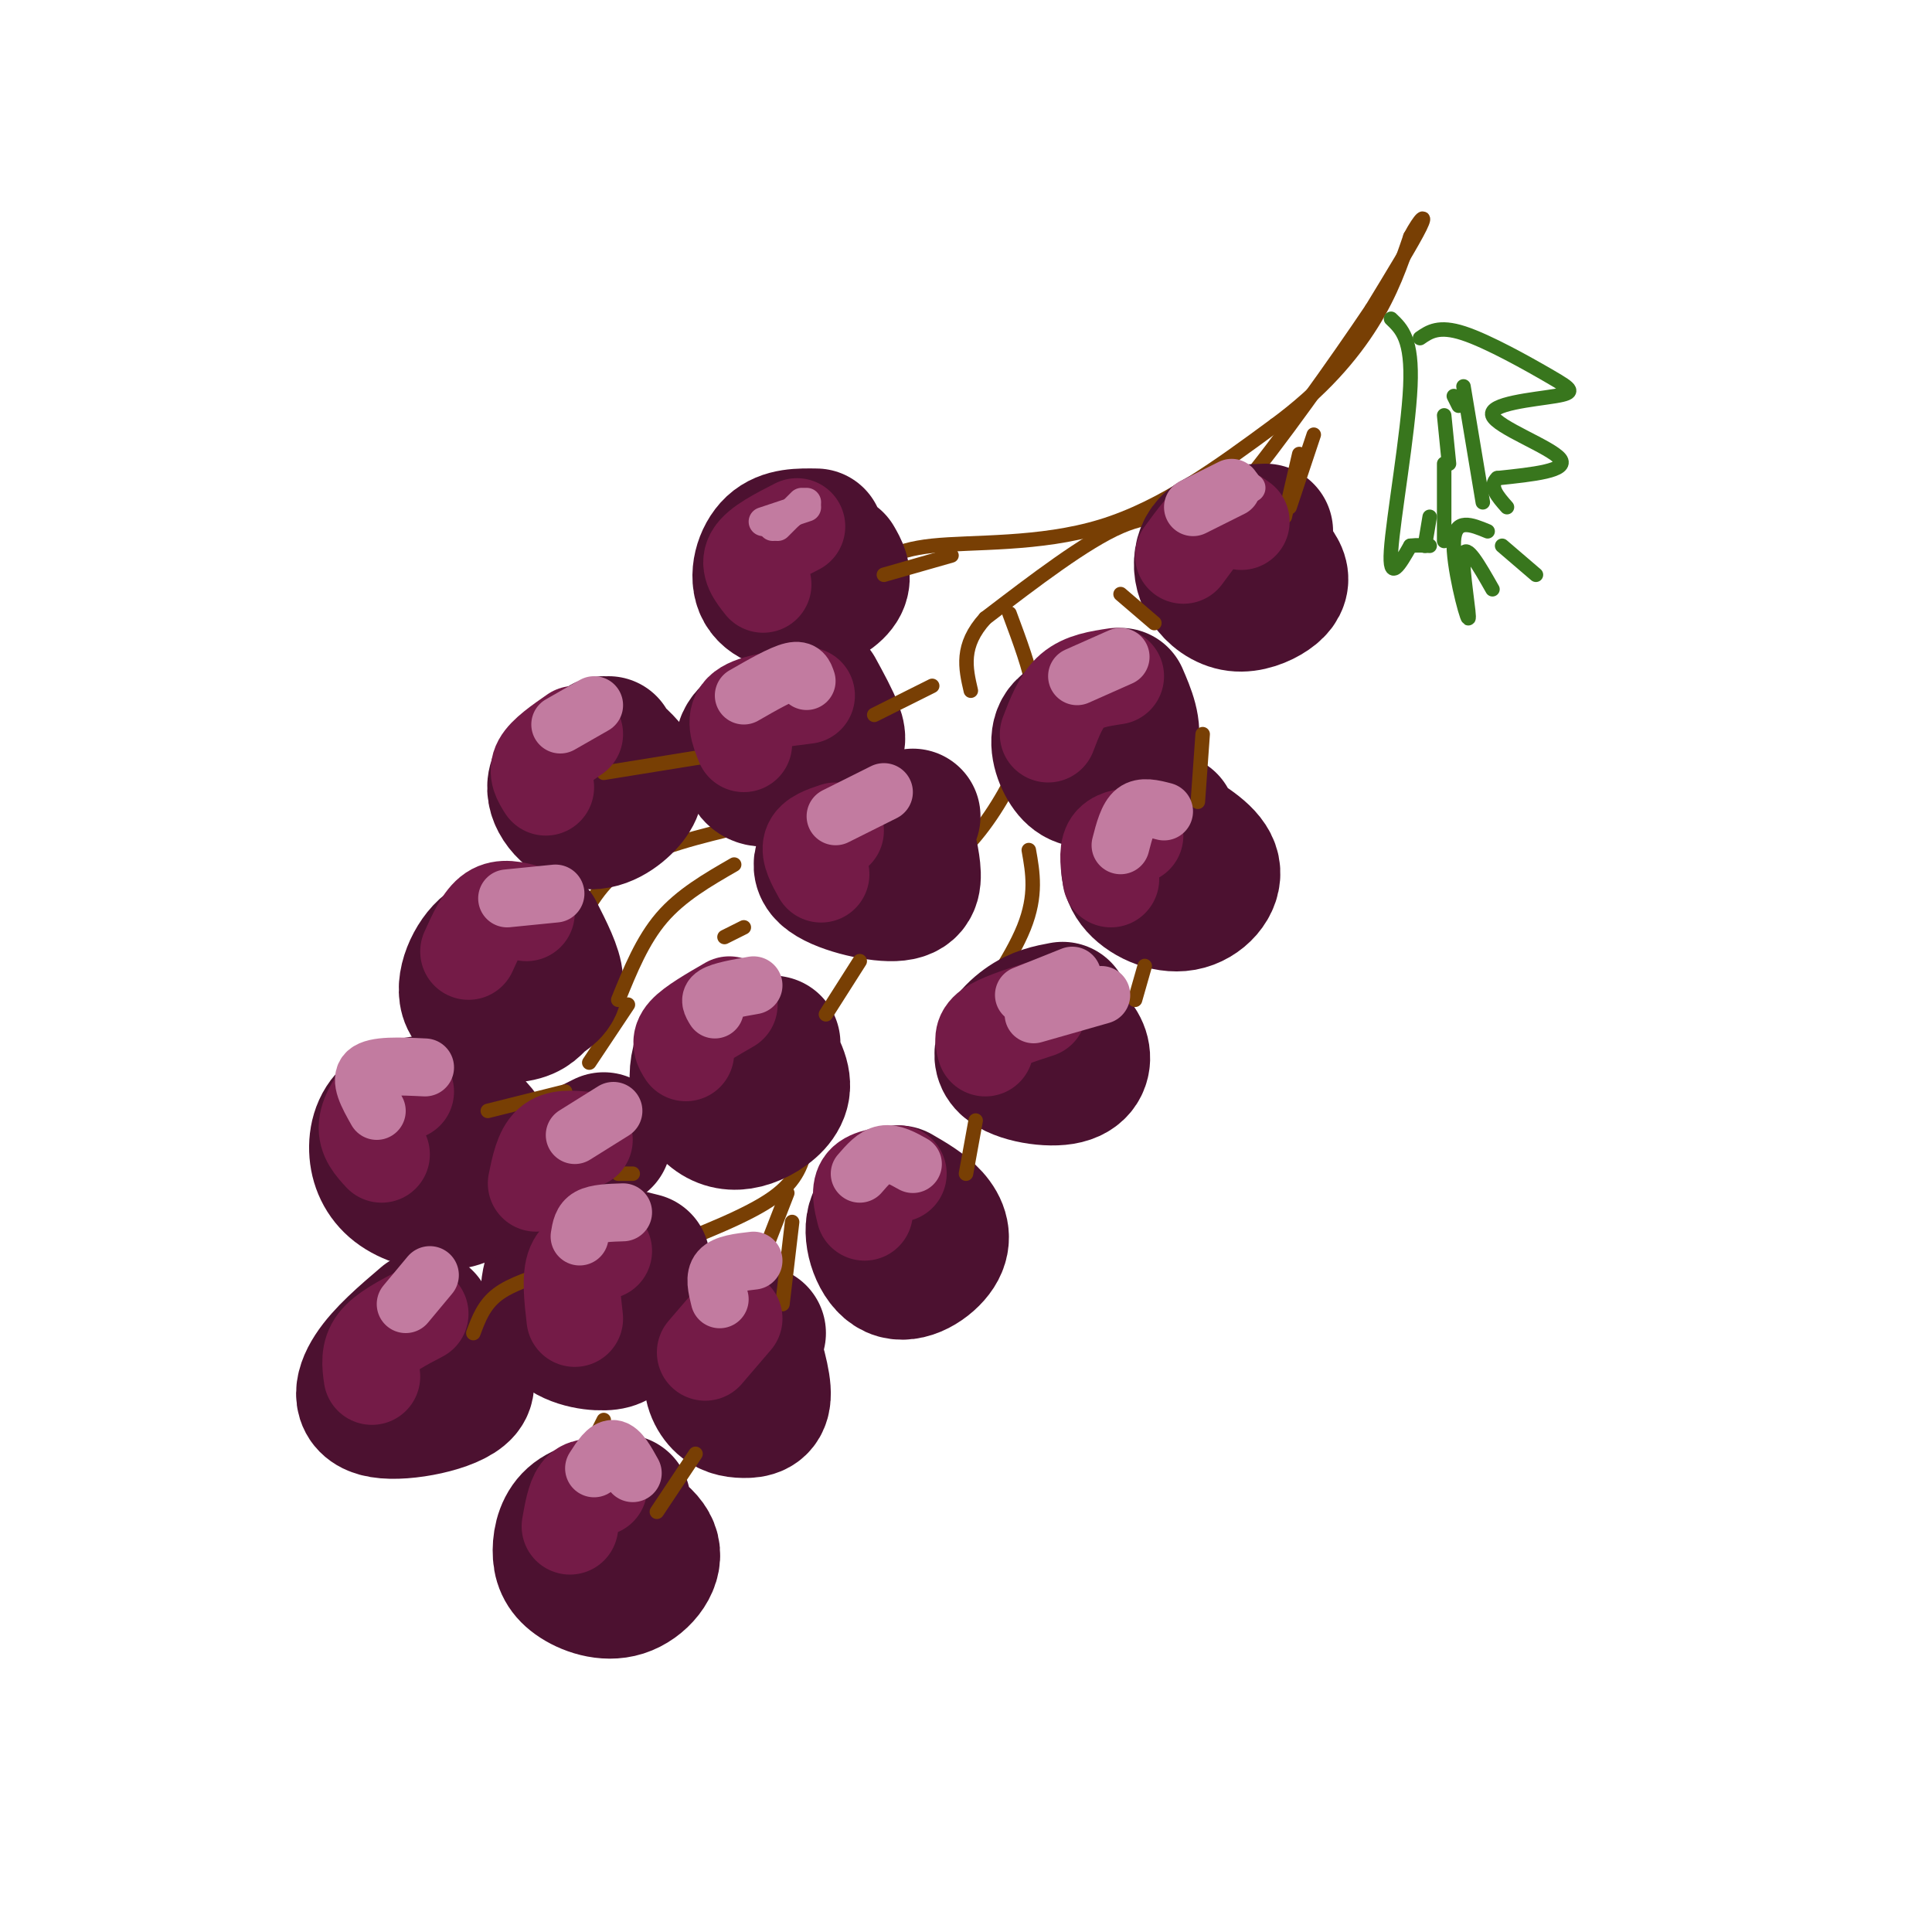<svg viewBox='0 0 400 400' version='1.1' xmlns='http://www.w3.org/2000/svg' xmlns:xlink='http://www.w3.org/1999/xlink'><g fill='none' stroke='rgb(120,63,4)' stroke-width='3' stroke-linecap='round' stroke-linejoin='round'><path d='M179,119c2.822,-2.556 5.644,-5.111 14,-6c8.356,-0.889 22.244,-0.111 35,-4c12.756,-3.889 24.378,-12.444 36,-21'/><path d='M264,88c9.689,-7.133 15.911,-14.467 20,-21c4.089,-6.533 6.044,-12.267 8,-18'/><path d='M292,49c2.133,-4.000 3.467,-5.000 2,-2c-1.467,3.000 -5.733,10.000 -10,17'/><path d='M284,64c-7.111,10.600 -19.889,28.600 -27,37c-7.111,8.400 -8.556,7.200 -10,6'/><path d='M247,107c-3.644,0.533 -7.756,-1.133 -15,2c-7.244,3.133 -17.622,11.067 -28,19'/><path d='M204,128c-5.167,5.667 -4.083,10.333 -3,15'/><path d='M209,127c2.131,5.720 4.262,11.440 5,16c0.738,4.560 0.083,7.958 -2,13c-2.083,5.042 -5.595,11.726 -10,17c-4.405,5.274 -9.702,9.137 -15,13'/><path d='M193,174c0.000,0.000 -29.000,9.000 -29,9'/><path d='M213,176c0.833,4.667 1.667,9.333 -1,16c-2.667,6.667 -8.833,15.333 -15,24'/><path d='M154,171c-9.083,2.167 -18.167,4.333 -24,8c-5.833,3.667 -8.417,8.833 -11,14'/><path d='M130,208c0.000,0.000 -8.000,12.000 -8,12'/><path d='M167,237c-0.917,3.667 -1.833,7.333 -7,11c-5.167,3.667 -14.583,7.333 -24,11'/><path d='M163,247c0.000,0.000 -7.000,18.000 -7,18'/></g>
<g fill='none' stroke='rgb(76,17,48)' stroke-width='28' stroke-linecap='round' stroke-linejoin='round'><path d='M111,196c-3.503,-1.135 -7.005,-2.269 -10,0c-2.995,2.269 -5.482,7.942 -4,11c1.482,3.058 6.933,3.500 10,3c3.067,-0.500 3.749,-1.942 5,-3c1.251,-1.058 3.072,-1.731 3,-4c-0.072,-2.269 -2.036,-6.135 -4,-10'/><path d='M126,154c-5.073,2.392 -10.147,4.785 -11,8c-0.853,3.215 2.514,7.254 6,8c3.486,0.746 7.093,-1.799 9,-4c1.907,-2.201 2.116,-4.057 1,-6c-1.116,-1.943 -3.558,-3.971 -6,-6'/><path d='M169,146c-5.849,1.837 -11.697,3.674 -14,6c-2.303,2.326 -1.059,5.140 0,7c1.059,1.860 1.933,2.767 5,2c3.067,-0.767 8.326,-3.206 11,-5c2.674,-1.794 2.764,-2.941 2,-5c-0.764,-2.059 -2.382,-5.029 -4,-8'/><path d='M169,111c-3.362,-0.059 -6.724,-0.118 -9,2c-2.276,2.118 -3.466,6.413 -2,9c1.466,2.587 5.587,3.466 9,3c3.413,-0.466 6.118,-2.276 7,-4c0.882,-1.724 -0.059,-3.362 -1,-5'/><path d='M230,148c-4.217,0.463 -8.434,0.925 -10,3c-1.566,2.075 -0.482,5.762 1,8c1.482,2.238 3.360,3.026 6,2c2.640,-1.026 6.040,-3.864 7,-7c0.960,-3.136 -0.520,-6.568 -2,-10'/><path d='M262,110c-3.356,0.117 -6.711,0.233 -9,1c-2.289,0.767 -3.510,2.184 -4,4c-0.490,1.816 -0.247,4.031 1,6c1.247,1.969 3.499,3.693 6,4c2.501,0.307 5.250,-0.802 7,-2c1.750,-1.198 2.500,-2.485 2,-4c-0.500,-1.515 -2.250,-3.257 -4,-5'/><path d='M189,169c-5.075,1.467 -10.150,2.935 -14,5c-3.850,2.065 -6.475,4.729 -4,7c2.475,2.271 10.051,4.150 14,4c3.949,-0.150 4.271,-2.329 4,-5c-0.271,-2.671 -1.136,-5.836 -2,-9'/><path d='M220,209c-2.603,0.485 -5.206,0.970 -8,3c-2.794,2.030 -5.780,5.606 -4,8c1.780,2.394 8.325,3.606 12,3c3.675,-0.606 4.478,-3.030 4,-5c-0.478,-1.970 -2.239,-3.485 -4,-5'/><path d='M160,216c-3.689,-0.673 -7.378,-1.347 -10,-1c-2.622,0.347 -4.177,1.713 -5,4c-0.823,2.287 -0.914,5.494 0,8c0.914,2.506 2.833,4.311 5,5c2.167,0.689 4.584,0.262 7,-1c2.416,-1.262 4.833,-3.361 5,-6c0.167,-2.639 -1.917,-5.820 -4,-9'/><path d='M189,249c-3.565,0.485 -7.129,0.970 -8,4c-0.871,3.030 0.952,8.606 4,10c3.048,1.394 7.321,-1.394 9,-4c1.679,-2.606 0.766,-5.030 -1,-7c-1.766,-1.970 -4.383,-3.485 -7,-5'/><path d='M133,261c-3.395,-0.857 -6.789,-1.713 -10,-2c-3.211,-0.287 -6.237,-0.004 -8,3c-1.763,3.004 -2.262,8.730 0,12c2.262,3.270 7.287,4.083 10,4c2.713,-0.083 3.115,-1.061 4,-2c0.885,-0.939 2.253,-1.840 2,-4c-0.253,-2.160 -2.126,-5.580 -4,-9'/><path d='M157,276c-3.802,2.230 -7.604,4.459 -9,7c-1.396,2.541 -0.384,5.392 1,7c1.384,1.608 3.142,1.971 5,2c1.858,0.029 3.817,-0.278 4,-3c0.183,-2.722 -1.408,-7.861 -3,-13'/><path d='M95,228c-4.985,0.153 -9.970,0.306 -13,2c-3.030,1.694 -4.103,4.931 -4,8c0.103,3.069 1.384,5.972 4,8c2.616,2.028 6.567,3.183 10,3c3.433,-0.183 6.347,-1.703 8,-4c1.653,-2.297 2.044,-5.371 1,-8c-1.044,-2.629 -3.522,-4.815 -6,-7'/><path d='M125,236c0.000,0.000 -2.000,1.000 -2,1'/><path d='M242,170c-2.718,1.372 -5.435,2.743 -7,5c-1.565,2.257 -1.976,5.399 0,8c1.976,2.601 6.340,4.662 10,4c3.660,-0.662 6.617,-4.046 6,-7c-0.617,-2.954 -4.809,-5.477 -9,-8'/><path d='M88,273c-4.321,3.685 -8.643,7.369 -11,11c-2.357,3.631 -2.750,7.208 2,8c4.750,0.792 14.643,-1.202 17,-4c2.357,-2.798 -2.821,-6.399 -8,-10'/><path d='M129,311c-3.860,0.627 -7.720,1.255 -10,3c-2.280,1.745 -2.981,4.609 -3,7c-0.019,2.391 0.644,4.311 3,6c2.356,1.689 6.403,3.147 10,2c3.597,-1.147 6.742,-4.899 6,-8c-0.742,-3.101 -5.371,-5.550 -10,-8'/></g>
<g fill='none' stroke='rgb(120,63,4)' stroke-width='3' stroke-linecap='round' stroke-linejoin='round'><path d='M178,199c0.000,0.000 -7.000,11.000 -7,11'/><path d='M152,179c-5.500,3.167 -11.000,6.333 -15,11c-4.000,4.667 -6.500,10.833 -9,17'/><path d='M117,226c0.000,0.000 -16.000,4.000 -16,4'/><path d='M128,243c0.000,0.000 3.000,0.000 3,0'/><path d='M162,270c0.000,0.000 2.000,-17.000 2,-17'/><path d='M200,243c0.000,0.000 2.000,-11.000 2,-11'/><path d='M235,207c0.000,0.000 2.000,-7.000 2,-7'/><path d='M248,166c0.000,0.000 1.000,-14.000 1,-14'/><path d='M239,129c0.000,0.000 -7.000,-6.000 -7,-6'/><path d='M272,90c0.000,0.000 -5.000,15.000 -5,15'/><path d='M269,94c0.000,0.000 -3.000,13.000 -3,13'/><path d='M98,276c1.083,-2.917 2.167,-5.833 5,-8c2.833,-2.167 7.417,-3.583 12,-5'/><path d='M136,313c0.000,0.000 8.000,-12.000 8,-12'/><path d='M124,296c0.000,0.000 1.000,-2.000 1,-2'/><path d='M150,194c0.000,0.000 4.000,-2.000 4,-2'/><path d='M125,160c0.000,0.000 31.000,-5.000 31,-5'/><path d='M181,148c0.000,0.000 12.000,-6.000 12,-6'/><path d='M183,119c0.000,0.000 14.000,-4.000 14,-4'/></g>
<g fill='none' stroke='rgb(116,27,71)' stroke-width='20' stroke-linecap='round' stroke-linejoin='round'><path d='M165,109c-3.917,2.000 -7.833,4.000 -9,6c-1.167,2.000 0.417,4.000 2,6'/><path d='M257,108c-1.500,-1.083 -3.000,-2.167 -5,-1c-2.000,1.167 -4.500,4.583 -7,8'/><path d='M231,140c-3.333,0.500 -6.667,1.000 -9,3c-2.333,2.000 -3.667,5.500 -5,9'/><path d='M167,144c-5.417,0.667 -10.833,1.333 -13,3c-2.167,1.667 -1.083,4.333 0,7'/><path d='M119,152c-3.000,2.083 -6.000,4.167 -7,6c-1.000,1.833 0.000,3.417 1,5'/><path d='M173,172c-2.250,0.750 -4.500,1.500 -5,3c-0.500,1.500 0.750,3.750 2,6'/><path d='M235,173c-2.083,0.250 -4.167,0.500 -5,2c-0.833,1.500 -0.417,4.250 0,7'/><path d='M215,209c-4.083,1.333 -8.167,2.667 -10,4c-1.833,1.333 -1.417,2.667 -1,4'/><path d='M186,243c-2.917,0.333 -5.833,0.667 -7,2c-1.167,1.333 -0.583,3.667 0,6'/><path d='M151,208c-3.750,2.167 -7.500,4.333 -9,6c-1.500,1.667 -0.750,2.833 0,4'/><path d='M109,189c-2.500,-0.667 -5.000,-1.333 -7,0c-2.000,1.333 -3.500,4.667 -5,8'/><path d='M84,226c-1.178,-0.644 -2.356,-1.289 -4,0c-1.644,1.289 -3.756,4.511 -4,7c-0.244,2.489 1.378,4.244 3,6'/><path d='M121,236c-2.667,-0.250 -5.333,-0.500 -7,1c-1.667,1.500 -2.333,4.750 -3,8'/><path d='M125,259c-2.500,0.333 -5.000,0.667 -6,3c-1.000,2.333 -0.500,6.667 0,11'/><path d='M152,273c0.000,0.000 -6.000,7.000 -6,7'/><path d='M87,272c-3.667,1.917 -7.333,3.833 -9,6c-1.667,2.167 -1.333,4.583 -1,7'/><path d='M124,308c-1.500,-0.167 -3.000,-0.333 -4,1c-1.000,1.333 -1.500,4.167 -2,7'/></g>
<g fill='none' stroke='rgb(194,123,160)' stroke-width='6' stroke-linecap='round' stroke-linejoin='round'><path d='M166,104c0.000,0.000 -5.000,5.000 -5,5'/><path d='M167,105c0.000,0.000 -9.000,3.000 -9,3'/><path d='M167,104c0.000,0.000 -7.000,5.000 -7,5'/><path d='M258,100c0.000,0.000 -9.000,5.000 -9,5'/><path d='M259,101c0.000,0.000 -12.000,6.000 -12,6'/></g>
<g fill='none' stroke='rgb(194,123,160)' stroke-width='12' stroke-linecap='round' stroke-linejoin='round'><path d='M255,101c0.000,0.000 -8.000,4.000 -8,4'/><path d='M232,136c0.000,0.000 -9.000,4.000 -9,4'/><path d='M167,141c-0.417,-1.250 -0.833,-2.500 -3,-2c-2.167,0.500 -6.083,2.750 -10,5'/><path d='M123,146c0.000,0.000 -7.000,4.000 -7,4'/><path d='M241,168c-2.250,-0.583 -4.500,-1.167 -6,0c-1.500,1.167 -2.250,4.083 -3,7'/><path d='M183,164c0.000,0.000 -10.000,5.000 -10,5'/><path d='M228,206c0.000,0.000 -14.000,4.000 -14,4'/><path d='M222,202c0.000,0.000 -10.000,4.000 -10,4'/><path d='M156,204c-3.333,0.583 -6.667,1.167 -8,2c-1.333,0.833 -0.667,1.917 0,3'/><path d='M115,185c0.000,0.000 -10.000,1.000 -10,1'/><path d='M127,230c0.000,0.000 -8.000,5.000 -8,5'/><path d='M88,221c-5.167,-0.250 -10.333,-0.500 -12,1c-1.667,1.500 0.167,4.750 2,8'/><path d='M129,251c-2.750,0.083 -5.500,0.167 -7,1c-1.500,0.833 -1.750,2.417 -2,4'/><path d='M156,261c-2.917,0.333 -5.833,0.667 -7,2c-1.167,1.333 -0.583,3.667 0,6'/><path d='M189,241c-2.083,-1.167 -4.167,-2.333 -6,-2c-1.833,0.333 -3.417,2.167 -5,4'/><path d='M131,305c-1.333,-2.417 -2.667,-4.833 -4,-5c-1.333,-0.167 -2.667,1.917 -4,4'/><path d='M89,264c0.000,0.000 -5.000,6.000 -5,6'/></g>
<g fill='none' stroke='rgb(56,118,29)' stroke-width='3' stroke-linecap='round' stroke-linejoin='round'><path d='M288,66c2.222,2.111 4.444,4.222 4,14c-0.444,9.778 -3.556,27.222 -4,34c-0.444,6.778 1.778,2.889 4,-1'/><path d='M292,113c1.333,-0.167 2.667,-0.083 4,0'/><path d='M294,70c1.937,-1.335 3.874,-2.671 9,-1c5.126,1.671 13.443,6.348 18,9c4.557,2.652 5.356,3.278 1,4c-4.356,0.722 -13.865,1.541 -13,4c0.865,2.459 12.104,6.560 14,9c1.896,2.440 -5.552,3.220 -13,4'/><path d='M310,99c-1.833,1.667 0.083,3.833 2,6'/><path d='M318,119c0.000,0.000 -7.000,-6.000 -7,-6'/><path d='M308,110c-3.363,-1.393 -6.726,-2.786 -7,2c-0.274,4.786 2.542,15.750 3,16c0.458,0.250 -1.440,-10.214 -1,-13c0.440,-2.786 3.220,2.107 6,7'/><path d='M303,80c0.000,0.000 4.000,24.000 4,24'/><path d='M299,96c0.000,0.000 0.000,16.000 0,16'/><path d='M296,107c0.000,0.000 -1.000,6.000 -1,6'/><path d='M300,96c0.000,0.000 -1.000,-10.000 -1,-10'/><path d='M302,84c0.000,0.000 -1.000,-2.000 -1,-2'/></g>
</svg>
